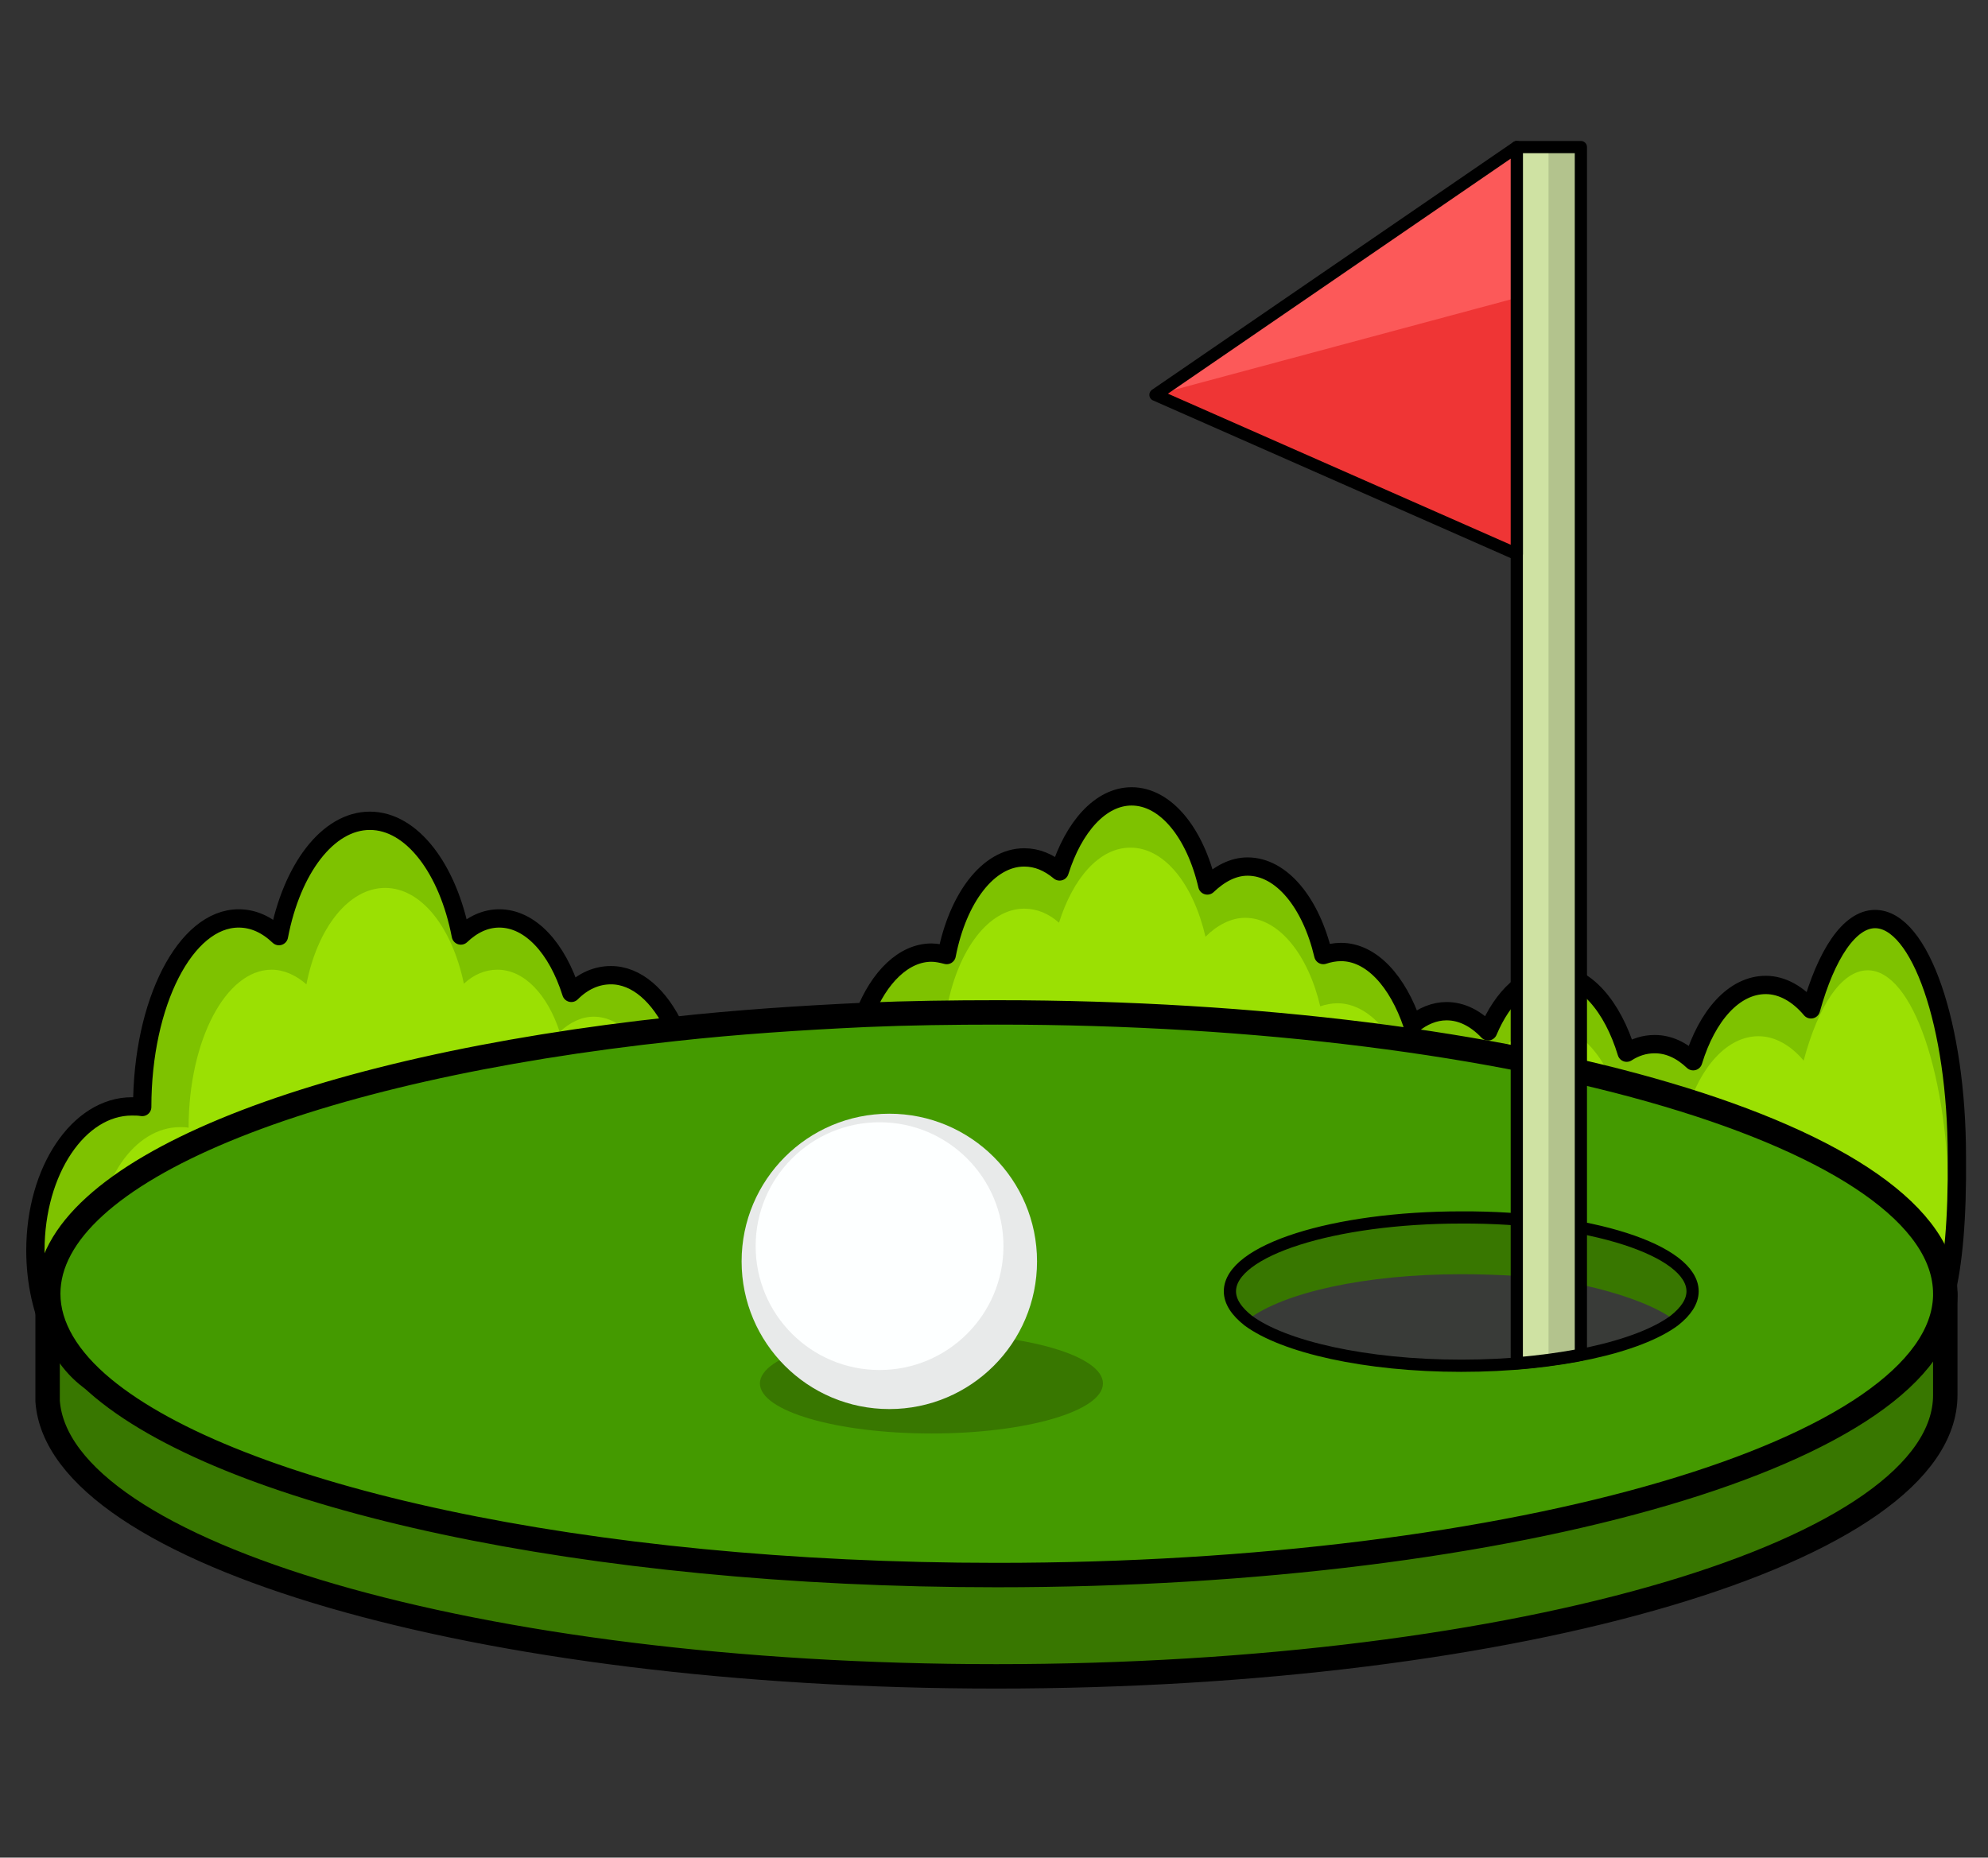 <?xml version="1.0" encoding="utf-8"?>
<!-- Generator: Adobe Illustrator 21.0.0, SVG Export Plug-In . SVG Version: 6.00 Build 0)  -->
<svg version="1.1" id="Layer_1" xmlns="http://www.w3.org/2000/svg" xmlns:xlink="http://www.w3.org/1999/xlink" x="0px" y="0px"
	 viewBox="0 0 325.7 304.4" style="enable-background:new 0 0 325.7 304.4;" xml:space="preserve">
<rect x="0" y="0" width="325.7" height="304.4" fill="#333333" stroke="none"/>
<g>
	<path style="fill:#387700;" d="M313.6,216.9c-17.5-19.8-78.2-34.4-150.4-34.4c-69.3,0-128,13.5-148.1,32L7.8,212l0,15.8
		c0,0.3,0,0.5,0,0.8c0,0.3,0,0.6,0,0.9l0,0.1l0,0c1.8,25,70.7,45.1,155.4,45.1c85.9,0,155.5-20.6,155.5-46.1V212L313.6,216.9z"/>
	<path style="fill:none;stroke:#000000;stroke-width:4;stroke-linecap:round;stroke-linejoin:round;stroke-miterlimit:10;" d="
		M313.6,216.9c-17.5-19.8-78.2-34.4-150.4-34.4c-69.3,0-128,13.5-148.1,32L7.8,212l0,15.8c0,0.3,0,0.5,0,0.8c0,0.3,0,0.6,0,0.9
		l0,0.1l0,0c1.8,25,70.7,45.1,155.4,45.1c85.9,0,155.5-20.6,155.5-46.1V212L313.6,216.9z"/>
	<g>
		<path style="fill:#7EC200;" d="M16.8,227.5c-6.4-3-11-12-11-22.6c0-13.1,7.1-23.6,15.8-23.6c0.6,0,1.1,0,1.7,0.1c0,0,0,0,0,0
			c0-17.1,7.1-30.9,15.8-30.9c2.4,0,4.6,1,6.6,2.9c2.1-11,8-18.9,14.9-18.9c6.9,0,12.8,7.9,14.9,18.8c1.9-1.8,4-2.8,6.3-2.8
			c5.1,0,9.5,4.9,11.8,12.2c1.9-1.9,4.1-2.9,6.5-2.9c4.2,0,8,3.4,10.5,8.8C50.6,175,7.8,192,7.8,212C7.8,217.4,11,222.7,16.8,227.5z
			"/>
		<path style="fill:#9BE003;" d="M25.4,223.4c-5.5-2.5-9.5-10-9.5-18.9c0-10.9,6.1-19.8,13.6-19.8c0.5,0,1,0,1.4,0.1c0,0,0,0,0,0
			c0-14.3,6.1-25.9,13.6-25.9c2,0,4,0.9,5.7,2.4c1.8-9.2,6.9-15.8,12.9-15.8c6,0,11,6.6,12.9,15.7c1.6-1.5,3.5-2.3,5.5-2.3
			c4.4,0,8.2,4.1,10.2,10.2c1.7-1.6,3.6-2.5,5.6-2.5c3.6,0,6.9,2.9,9,7.4c-51.7,5.4-88.7,19.6-88.7,36.4
			C17.6,214.9,20.3,219.3,25.4,223.4z"/>
		<path style="fill:none;stroke:#000000;stroke-width:3;stroke-linecap:round;stroke-linejoin:round;stroke-miterlimit:10;" d="
			M16.8,227.5c-6.4-3-11-12-11-22.6c0-13.1,7.1-23.6,15.8-23.6c0.6,0,1.1,0,1.7,0.1c0,0,0,0,0,0c0-17.1,7.1-30.9,15.8-30.9
			c2.4,0,4.6,1,6.6,2.9c2.1-11,8-18.9,14.9-18.9c6.9,0,12.8,7.9,14.9,18.8c1.9-1.8,4-2.8,6.3-2.8c5.1,0,9.5,4.9,11.8,12.2
			c1.9-1.9,4.1-2.9,6.5-2.9c4.2,0,8,3.4,10.5,8.8C50.6,175,7.8,192,7.8,212C7.8,217.4,11,222.7,16.8,227.5z"/>
		<path style="fill:#7EC200;" d="M318.7,212.4c0-0.1,0-0.3,0-0.4c0-25.5-69.6-46.1-155.5-46.1c-7.3,0-14.5,0.2-21.6,0.4
			c2.4-6.2,6.5-10.2,11-10.2c0.9,0,1.7,0.2,2.5,0.4c1.8-9.3,6.8-16,12.7-16c2.1,0,4,0.8,5.8,2.3c2.3-7.3,6.7-12.3,11.8-12.3
			c5.6,0,10.4,6,12.4,14.6c2-1.9,4.2-3.1,6.6-3.1c5.6,0,10.4,6,12.4,14.5c0.9-0.3,1.9-0.5,2.9-0.5c5,0,9.3,4.8,11.7,11.9
			c1.7-1.4,3.6-2.2,5.6-2.2c2.5,0,4.8,1.2,6.8,3.3c2.4-5.7,6.3-9.4,10.7-9.4c5.2,0,9.7,5.3,12,12.9c1.4-0.9,2.9-1.4,4.6-1.4
			c2.3,0,4.4,1,6.3,2.8c2.3-7.5,6.7-12.5,11.9-12.5c2.7,0,5.3,1.5,7.4,4c2.5-9,6.3-14.8,10.5-14.8c7.4,0,13.4,17.4,13.4,38.9
			C320.7,199.9,320,207.2,318.7,212.4z"/>
		<path style="fill:#9BE003;" d="M317.2,220.8c0-0.1,0-0.3,0-0.4c0-25.5-69-46.1-154.1-46.1c-7.3,0-14.4,0.2-21.4,0.4
			c2.4-6.2,6.4-10.2,11-10.2c0.9,0,1.7,0.2,2.5,0.4c1.8-9.3,6.8-16,12.6-16c2.1,0,4,0.8,5.7,2.3c2.3-7.3,6.6-12.3,11.7-12.3
			c5.6,0,10.3,6,12.3,14.6c1.9-1.9,4.2-3.1,6.5-3.1c5.5,0,10.3,6,12.3,14.5c0.9-0.3,1.9-0.5,2.8-0.5c4.9,0,9.3,4.8,11.6,11.9
			c1.7-1.4,3.6-2.2,5.5-2.2c2.5,0,4.8,1.2,6.8,3.3c2.4-5.7,6.3-9.4,10.6-9.4c5.2,0,9.7,5.3,11.9,12.9c1.4-0.9,2.9-1.4,4.5-1.4
			c2.3,0,4.4,1,6.3,2.8c2.2-7.5,6.7-12.5,11.8-12.5c2.7,0,5.3,1.5,7.4,4c2.4-9,6.2-14.8,10.5-14.8c7.4,0,13.3,17.4,13.3,38.9
			C319.2,208.3,318.4,215.6,317.2,220.8z"/>
		<path style="fill:none;stroke:#000000;stroke-width:3;stroke-linecap:round;stroke-linejoin:round;stroke-miterlimit:10;" d="
			M318.7,212.4c0-0.1,0-0.3,0-0.4c0-25.5-69.6-46.1-155.5-46.1c-7.3,0-14.5,0.2-21.6,0.4c2.4-6.2,6.5-10.2,11-10.2
			c0.9,0,1.7,0.2,2.5,0.4c1.8-9.3,6.8-16,12.7-16c2.1,0,4,0.8,5.8,2.3c2.3-7.3,6.7-12.3,11.8-12.3c5.6,0,10.4,6,12.4,14.6
			c2-1.9,4.2-3.1,6.6-3.1c5.6,0,10.4,6,12.4,14.5c0.9-0.3,1.9-0.5,2.9-0.5c5,0,9.3,4.8,11.7,11.9c1.7-1.4,3.6-2.2,5.6-2.2
			c2.5,0,4.8,1.2,6.8,3.3c2.4-5.7,6.3-9.4,10.7-9.4c5.2,0,9.7,5.3,12,12.9c1.4-0.9,2.9-1.4,4.6-1.4c2.3,0,4.4,1,6.3,2.8
			c2.3-7.5,6.7-12.5,11.9-12.5c2.7,0,5.3,1.5,7.4,4c2.5-9,6.3-14.8,10.5-14.8c7.4,0,13.4,17.4,13.4,38.9
			C320.7,199.9,320,207.2,318.7,212.4z"/>
	</g>
	<path style="fill:#449A00;" d="M318.7,212c0,0.1,0,0.3,0,0.4c-0.7,25.3-70.1,45.7-155.4,45.7c-67.5,0-124.9-12.8-146.4-30.6
		c-5.8-4.8-9-10.1-9-15.5c0-20,42.8-37,102.7-43.4c10-1.1,20.4-1.8,31.2-2.3c7-0.3,14.3-0.4,21.6-0.4
		C249.1,165.9,318.7,186.5,318.7,212z"/>
	<path style="fill:none;stroke:#000000;stroke-width:4;stroke-linecap:round;stroke-linejoin:round;stroke-miterlimit:10;" d="
		M318.7,212c0,0.1,0,0.3,0,0.4c-0.7,25.3-70.1,45.7-155.4,45.7c-67.5,0-124.9-12.8-146.4-30.6c-5.8-4.8-9-10.1-9-15.5
		c0-20,42.8-37,102.7-43.4c10-1.1,20.4-1.8,31.2-2.3c7-0.3,14.3-0.4,21.6-0.4C249.1,165.9,318.7,186.5,318.7,212z"/>
	<path style="fill:#387700;" d="M277.3,211.6c0,1.7-1.1,3.3-3,4.8c-5.8,4.3-19.2,7.4-34.9,7.4c-15.7,0-29.1-3.1-34.9-7.4
		c-1.9-1.5-3-3.1-3-4.8c0-6.7,17-12.1,37.9-12.1C260.4,199.4,277.3,204.9,277.3,211.6z"/>
	<path style="fill:#393B38;" d="M274.3,216.3c-3.1,2.4-8.5,4.3-15.3,5.6c-3.2,0.6-6.7,1.1-10.5,1.4c-2.9,0.2-5.9,0.3-9.1,0.3
		c-15.7,0-29.1-3.1-34.9-7.4c5.8-4.4,19.2-7.4,34.9-7.4c3.1,0,6.2,0.1,9.1,0.3c3.7,0.3,7.3,0.8,10.5,1.4
		C265.8,212,271.2,214,274.3,216.3z"/>
	<path style="fill:none;stroke:#000000;stroke-width:2;stroke-linecap:round;stroke-linejoin:round;stroke-miterlimit:10;" d="
		M277.3,211.6c0,1.7-1.1,3.3-3,4.8c-5.8,4.3-19.2,7.4-34.9,7.4c-15.7,0-29.1-3.1-34.9-7.4c-1.9-1.5-3-3.1-3-4.8
		c0-6.7,17-12.1,37.9-12.1C260.4,199.4,277.3,204.9,277.3,211.6z"/>
	<path style="fill:#CFE2A3;" d="M259,24.1V222c-1.7,0.3-3.4,0.6-5.2,0.8c-1.7,0.2-3.4,0.4-5.2,0.5V24.1H259z"/>
	<path style="fill:none;stroke:#000000;stroke-width:2;stroke-linecap:round;stroke-linejoin:round;stroke-miterlimit:10;" d="
		M259,24.1V222c-3.2,0.6-6.7,1.1-10.5,1.4V24.1H259z"/>
	<polygon style="fill:#FC5959;" points="248.5,24.1 189.3,64.7 248.5,90.8 	"/>
	<polygon style="fill:#EF3535;" points="189.3,64.7 248.5,48.8 248.5,90.8 	"/>
	
		<polygon style="fill:none;stroke:#000000;stroke-width:2;stroke-linecap:round;stroke-linejoin:round;stroke-miterlimit:10;" points="
		248.5,24.1 189.3,64.7 248.5,90.8 	"/>
	<ellipse style="fill:#387700;" cx="152.6" cy="226.7" rx="28.1" ry="8.2"/>
	<circle style="fill:#E8EAEA;" cx="145.7" cy="206.7" r="24.2"/>
	<circle style="fill:#FDFFFF;" cx="144.1" cy="204.2" r="20.3"/>
	<polygon style="opacity:0.14;" points="259,24.1 259,222 253.7,223.4 253.7,24.1 	"/>
</g>
</svg>
